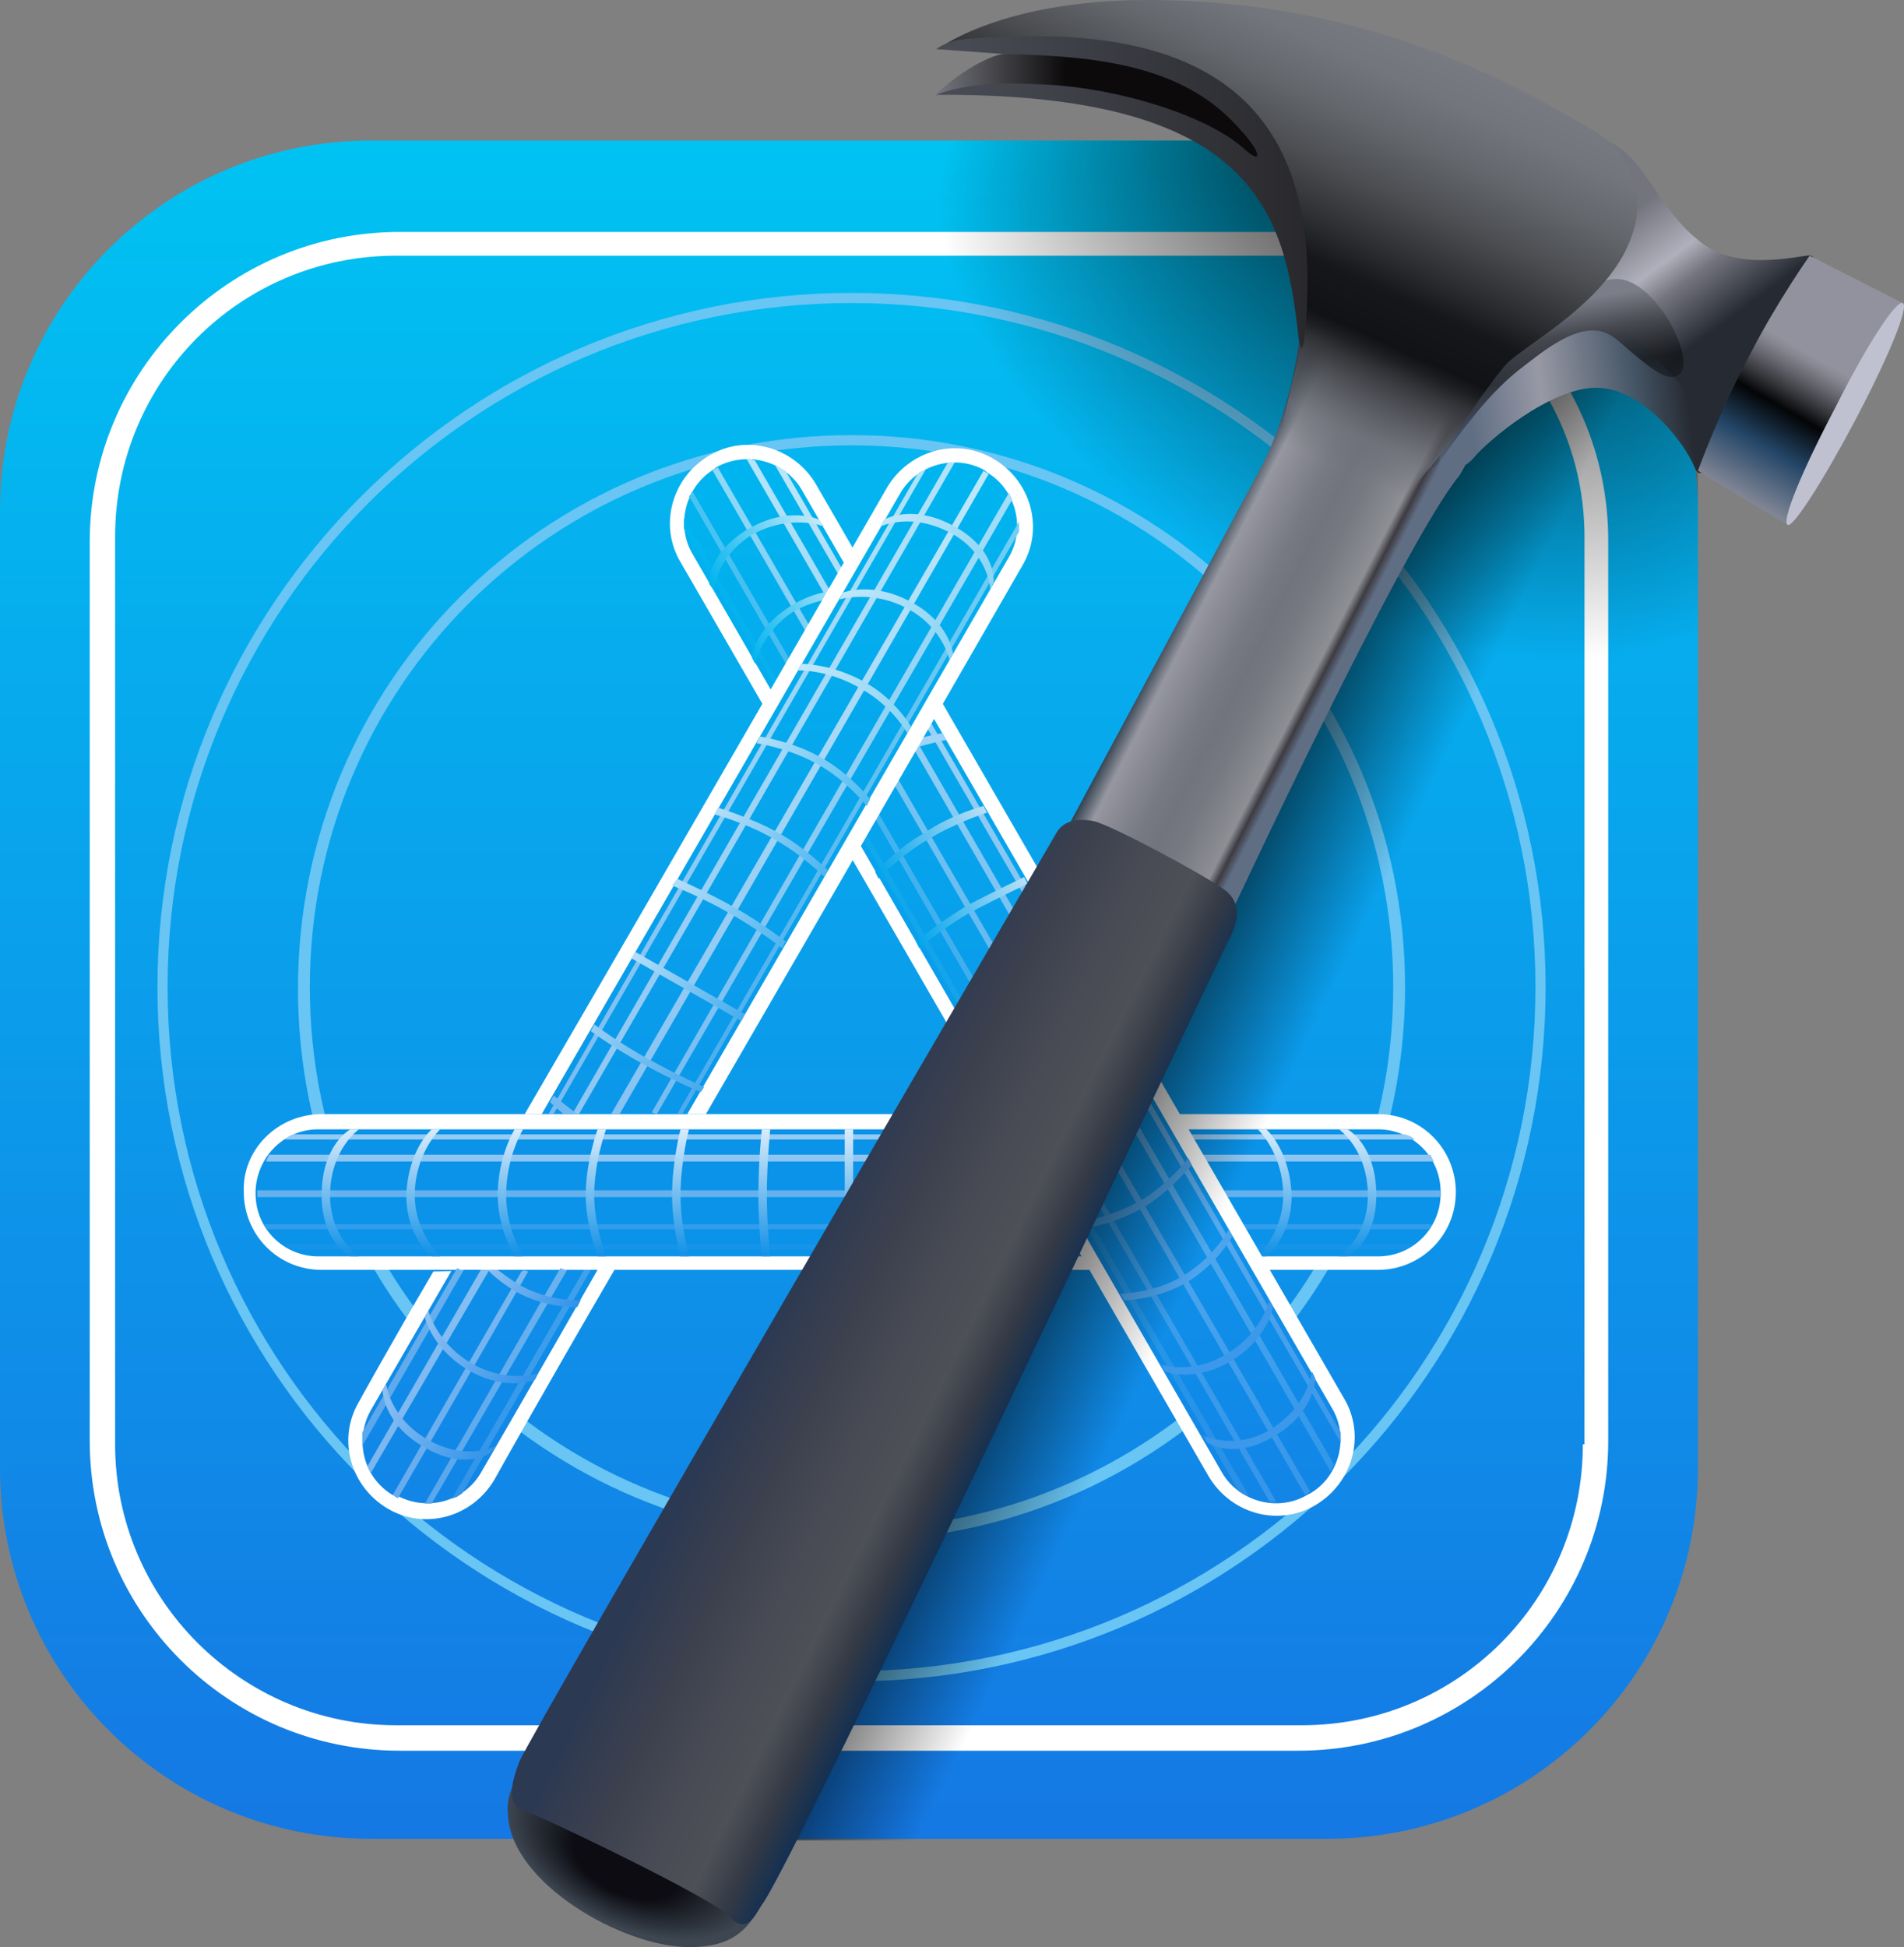<?xml version="1.0" encoding="UTF-8" standalone="no"?>
<svg
   viewBox="0 0 31.297 32"
   version="1.1"
   id="svg143"
   sodipodi:docname="xcode.svg"
   width="31.297"
   height="32"
   inkscape:version="1.4 (e7c3feb1, 2024-10-09)"
   xmlns:inkscape="http://www.inkscape.org/namespaces/inkscape"
   xmlns:sodipodi="http://sodipodi.sourceforge.net/DTD/sodipodi-0.dtd"
   xmlns="http://www.w3.org/2000/svg"
   xmlns:svg="http://www.w3.org/2000/svg">
  <rect x="0" y="0" width="31.297" height="32" fill="#808080" stroke="none"/>
  <defs
     id="defs143" />
  <sodipodi:namedview
     id="namedview143"
     pagecolor="#ffffff"
     bordercolor="#000000"
     borderopacity="0.25"
     inkscape:showpageshadow="2"
     inkscape:pageopacity="0.0"
     inkscape:pagecheckerboard="0"
     inkscape:deskcolor="#d1d1d1"
     showgrid="false"
     inkscape:zoom="0.203125"
     inkscape:cx="49.230769"
     inkscape:cy="59.076923"
     inkscape:window-width="1104"
     inkscape:window-height="245"
     inkscape:window-x="0"
     inkscape:window-y="44"
     inkscape:window-maximized="0"
     inkscape:current-layer="svg143" />
  <linearGradient
     id="xcode-original-a"
     gradientUnits="userSpaceOnUse"
     x1="63.947"
     y1="114.165"
     x2="63.947"
     y2="13.784"
     gradientTransform="matrix(0.278,0,0,0.278,-3.84,-1.53)">
    <stop
       offset="0"
       stop-color="#1578e4"
       id="stop1" />
    <stop
       offset="1"
       stop-color="#00c3f2"
       id="stop2" />
  </linearGradient>
  <path
     d="m 6.094,2.31 h 15.722 c 3.367,0 6.094,2.727 6.094,6.094 v 15.722 c 0,3.367 -2.727,6.094 -6.094,6.094 H 6.094 C 2.727,30.219 0,27.492 0,24.125 V 8.403 C 0,5.037 2.727,2.31 6.094,2.31 Z"
     fill="url(#xcode-original-a)"
     id="path2"
     style="fill:url(#xcode-original-a);stroke-width:0.278" />
  <path
     fill="#ffffff"
     d="M 21.343,3.812 H 6.567 c -2.81,0 -5.092,2.282 -5.092,5.092 V 23.68 c 0,2.81 2.282,5.092 5.092,5.092 h 14.776 c 2.81,0 5.092,-2.282 5.092,-5.092 V 8.877 c 0,-2.81 -2.282,-5.064 -5.092,-5.064 z m 4.675,19.923 c 0,2.56 -2.059,4.619 -4.619,4.619 H 6.511 c -2.532,0 -4.619,-2.059 -4.619,-4.619 V 8.821 c 0,-2.56 2.059,-4.619 4.619,-4.619 h 14.915 c 2.532,0 4.619,2.059 4.619,4.619 v 14.915 z"
     id="path3"
     style="stroke-width:0.278" />
  <path
     d="m 13.997,4.814 c -6.289,0 -11.409,5.12 -11.409,11.409 0,6.289 5.12,11.409 11.409,11.409 6.317,0 11.409,-5.12 11.409,-11.409 0,-6.289 -5.12,-11.409 -11.409,-11.409 z m 0,22.65 c -6.205,0 -11.242,-5.037 -11.242,-11.242 0,-6.205 5.037,-11.242 11.242,-11.242 6.205,0 11.242,5.037 11.242,11.242 0,6.205 -5.037,11.242 -11.242,11.242 z"
     fill="#69c5f3"
     id="path4"
     style="stroke-width:0.278" />
  <path
     d="m 13.997,7.151 c -5.037,0 -9.099,4.063 -9.099,9.099 0,5.037 4.063,9.071 9.099,9.071 5.037,0 9.099,-4.063 9.099,-9.099 0,-5.037 -4.09,-9.071 -9.099,-9.071 z m 0,17.976 c -4.925,0 -8.904,-3.979 -8.904,-8.904 0,-4.925 3.979,-8.904 8.904,-8.904 4.925,0 8.904,3.979 8.904,8.904 0,4.925 -4.007,8.904 -8.904,8.904 z"
     fill="#68c5f4"
     id="path5"
     style="stroke-width:0.278" />
  <path
     fill="#ffffff"
     d="m 5.287,18.31 h 17.363 c 0.723,0 1.28,0.584 1.28,1.28 0,0.723 -0.584,1.28 -1.28,1.28 H 5.287 c -0.723,0 -1.28,-0.584 -1.28,-1.28 -0.028,-0.696 0.557,-1.28 1.28,-1.28 z"
     id="path6"
     style="stroke-width:0.278" />
  <path
     d="m 5.231,18.56 h 17.419 c 0.557,0 1.03,0.445 1.03,1.03 v 0.028 c 0,0.557 -0.445,1.03 -1.03,1.03 H 5.231 c -0.557,0 -1.03,-0.445 -1.03,-1.03 v -0.056 c 0.028,-0.557 0.473,-1.002 1.03,-1.002 z"
     fill="#0a93e9"
     id="path7"
     style="stroke-width:0.278" />
  <path
     d="m 4.814,20.536 h 18.282 l 0.139,-0.083 h -18.56 z"
     fill="#1694ea"
     id="path8"
     style="stroke-width:0.278" />
  <path
     d="m 4.397,20.202 h 19.089 l 0.056,-0.083 H 4.341 Z"
     fill="#319dec"
     id="path9"
     style="stroke-width:0.278" />
  <path
     d="M 4.23,19.673 H 23.68 V 19.562 H 4.23 Z"
     fill="#65b1ee"
     id="path10"
     style="stroke-width:0.278" />
  <path
     d="m 4.424,18.977 h 19.089 l 0.028,0.056 0.028,0.056 H 4.369 l 0.028,-0.056 z"
     fill="#8ec6f3"
     id="path11"
     style="stroke-width:0.278" />
  <path
     d="m 4.842,18.643 h 18.254 l 0.083,0.028 0.083,0.056 H 4.675 l 0.083,-0.056 z"
     fill="#95caf3"
     id="path12"
     style="stroke-width:0.278" />
  <linearGradient
     id="xcode-original-b"
     gradientUnits="userSpaceOnUse"
     x1="94.037"
     y1="79.666"
     x2="94.037"
     y2="72.184"
     gradientTransform="matrix(0.278,0,0,0.278,-3.84,-1.53)">
    <stop
       offset="0"
       stop-color="#1492e7"
       id="stop12" />
    <stop
       offset="1"
       stop-color="#dbedfb"
       id="stop13" />
  </linearGradient>
  <path
     d="m 22.15,18.56 h -0.139 c 0,0 0.473,0.334 0.473,1.085 0,0.696 -0.473,1.002 -0.473,1.002 h 0.139 c 0,0 0.473,-0.223 0.473,-1.002 0,-0.835 -0.473,-1.085 -0.473,-1.085 z"
     fill="url(#xcode-original-b)"
     id="path13"
     style="fill:url(#xcode-original-b);stroke-width:0.278" />
  <linearGradient
     id="xcode-original-c"
     gradientUnits="userSpaceOnUse"
     x1="89.042"
     y1="79.666"
     x2="89.042"
     y2="72.184"
     gradientTransform="matrix(0.278,0,0,0.278,-3.84,-1.53)">
    <stop
       offset="0"
       stop-color="#1492e7"
       id="stop14" />
    <stop
       offset="1"
       stop-color="#dbedfb"
       id="stop15" />
  </linearGradient>
  <path
     d="m 20.814,18.56 h -0.139 c 0,0 0.417,0.39 0.417,1.085 0,0.612 -0.417,1.002 -0.417,1.002 h 0.139 c 0,0 0.417,-0.306 0.417,-1.002 C 21.203,18.894 20.814,18.56 20.814,18.56 Z"
     fill="url(#xcode-original-c)"
     id="path15"
     style="fill:url(#xcode-original-c);stroke-width:0.278" />
  <linearGradient
     id="xcode-original-d"
     gradientUnits="userSpaceOnUse"
     x1="63.947"
     y1="79.666"
     x2="63.947"
     y2="72.184"
     gradientTransform="matrix(0.278,0,0,0.278,-3.84,-1.53)">
    <stop
       offset="0"
       stop-color="#1492e7"
       id="stop16" />
    <stop
       offset="1"
       stop-color="#dbedfb"
       id="stop17" />
  </linearGradient>
  <path
     d="m 13.885,18.56 h 0.139 v 2.087 h -0.139 z"
     fill="url(#xcode-original-d)"
     id="path17"
     style="fill:url(#xcode-original-d);stroke-width:0.278" />
  <linearGradient
     id="xcode-original-e"
     gradientUnits="userSpaceOnUse"
     x1="58.952"
     y1="79.666"
     x2="58.952"
     y2="72.184"
     gradientTransform="matrix(0.278,0,0,0.278,-3.84,-1.53)">
    <stop
       offset="0"
       stop-color="#1492e7"
       id="stop18" />
    <stop
       offset="1"
       stop-color="#dbedfb"
       id="stop19" />
  </linearGradient>
  <path
     d="m 12.522,18.56 h 0.139 c 0,0 -0.056,0.529 -0.056,1.085 0,0.501 0.056,1.002 0.056,1.002 h -0.139 c 0,0 -0.056,-0.501 -0.056,-1.002 0,-0.557 0.056,-1.085 0.056,-1.085 z"
     fill="url(#xcode-original-e)"
     id="path19"
     style="fill:url(#xcode-original-e);stroke-width:0.278" />
  <linearGradient
     id="xcode-original-f"
     gradientUnits="userSpaceOnUse"
     x1="53.958"
     y1="79.666"
     x2="53.958"
     y2="72.184"
     gradientTransform="matrix(0.278,0,0,0.278,-3.84,-1.53)">
    <stop
       offset="0"
       stop-color="#1492e7"
       id="stop20" />
    <stop
       offset="1"
       stop-color="#dbedfb"
       id="stop21" />
  </linearGradient>
  <path
     d="m 11.186,18.56 h 0.139 c 0,0 -0.139,0.529 -0.139,1.085 0,0.501 0.139,1.002 0.139,1.002 h -0.139 c 0,0 -0.139,-0.501 -0.139,-1.002 0,-0.557 0.139,-1.085 0.139,-1.085 z"
     fill="url(#xcode-original-f)"
     id="path21"
     style="fill:url(#xcode-original-f);stroke-width:0.278" />
  <linearGradient
     id="xcode-original-g"
     gradientUnits="userSpaceOnUse"
     x1="48.963"
     y1="79.666"
     x2="48.963"
     y2="72.184"
     gradientTransform="matrix(0.278,0,0,0.278,-3.84,-1.53)">
    <stop
       offset="0"
       stop-color="#1492e7"
       id="stop22" />
    <stop
       offset="1"
       stop-color="#dbedfb"
       id="stop23" />
  </linearGradient>
  <path
     d="m 9.823,18.56 h 0.139 c 0,0 -0.195,0.529 -0.195,1.085 0,0.501 0.195,1.002 0.195,1.002 h -0.139 c 0,0 -0.195,-0.501 -0.195,-1.002 0,-0.557 0.195,-1.085 0.195,-1.085 z"
     fill="url(#xcode-original-g)"
     id="path23"
     style="fill:url(#xcode-original-g);stroke-width:0.278" />
  <linearGradient
     id="xcode-original-h"
     gradientUnits="userSpaceOnUse"
     x1="43.968"
     y1="79.666"
     x2="43.968"
     y2="72.184"
     gradientTransform="matrix(0.278,0,0,0.278,-3.84,-1.53)">
    <stop
       offset="0"
       stop-color="#1492e7"
       id="stop24" />
    <stop
       offset="1"
       stop-color="#dbedfb"
       id="stop25" />
  </linearGradient>
  <path
     d="m 8.459,18.56 h 0.139 c 0,0 -0.278,0.445 -0.278,1.085 0,0.557 0.278,1.002 0.278,1.002 H 8.459 c 0,0 -0.278,-0.445 -0.278,-1.002 C 8.181,19.005 8.459,18.56 8.459,18.56 Z"
     fill="url(#xcode-original-h)"
     id="path25"
     style="fill:url(#xcode-original-h);stroke-width:0.278" />
  <linearGradient
     id="xcode-original-i"
     gradientUnits="userSpaceOnUse"
     x1="38.852"
     y1="79.666"
     x2="38.852"
     y2="72.184"
     gradientTransform="matrix(0.278,0,0,0.278,-3.84,-1.53)">
    <stop
       offset="0"
       stop-color="#1492e7"
       id="stop26" />
    <stop
       offset="1"
       stop-color="#dbedfb"
       id="stop27" />
  </linearGradient>
  <path
     d="m 7.096,18.56 h 0.139 c 0,0 -0.417,0.39 -0.417,1.085 0,0.612 0.417,1.002 0.417,1.002 h -0.139 c 0,0 -0.417,-0.306 -0.417,-1.002 C 6.706,18.894 7.096,18.56 7.096,18.56 Z"
     fill="url(#xcode-original-i)"
     id="path27"
     style="fill:url(#xcode-original-i);stroke-width:0.278" />
  <linearGradient
     id="xcode-original-j"
     gradientUnits="userSpaceOnUse"
     x1="33.857"
     y1="79.666"
     x2="33.857"
     y2="72.184"
     gradientTransform="matrix(0.278,0,0,0.278,-3.84,-1.53)">
    <stop
       offset="0"
       stop-color="#1492e7"
       id="stop28" />
    <stop
       offset="1"
       stop-color="#dbedfb"
       id="stop29" />
  </linearGradient>
  <path
     d="m 5.76,18.56 h 0.139 c 0,0 -0.473,0.334 -0.473,1.085 0,0.696 0.473,1.002 0.473,1.002 H 5.76 c 0,0 -0.473,-0.223 -0.473,-1.002 C 5.287,18.81 5.76,18.56 5.76,18.56 Z"
     fill="url(#xcode-original-j)"
     id="path29"
     style="fill:url(#xcode-original-j);stroke-width:0.278" />
  <path
     fill="#ffffff"
     d="m 13.412,7.958 8.682,15.026 c 0.362,0.612 0.139,1.391 -0.473,1.753 -0.612,0.362 -1.391,0.139 -1.753,-0.473 L 11.186,9.238 c -0.362,-0.612 -0.139,-1.391 0.473,-1.753 0.612,-0.362 1.391,-0.139 1.753,0.473 z"
     id="path30"
     style="stroke-width:0.278" />
  <linearGradient
     id="xcode-original-k"
     gradientUnits="userSpaceOnUse"
     x1="73.58"
     y1="94.25"
     x2="73.58"
     y2="32.642"
     gradientTransform="matrix(0.278,0,0,0.278,-3.84,-1.53)">
    <stop
       offset="0"
       stop-color="#1285e7"
       id="stop30" />
    <stop
       offset="1"
       stop-color="#00b5ef"
       id="stop31" />
  </linearGradient>
  <path
     d="m 13.19,8.07 8.71,15.082 c 0.278,0.473 0.111,1.113 -0.362,1.391 l -0.056,0.028 c -0.473,0.278 -1.113,0.111 -1.391,-0.362 L 11.381,9.099 C 11.103,8.626 11.27,7.986 11.743,7.708 l 0.028,-0.028 c 0.501,-0.278 1.141,-0.111 1.419,0.39 z"
     fill="url(#xcode-original-k)"
     id="path31"
     style="fill:url(#xcode-original-k);stroke-width:0.278" />
  <linearGradient
     id="xcode-original-l"
     gradientUnits="userSpaceOnUse"
     x1="87.464"
     y1="93.978"
     x2="54.081"
     y2="36.156"
     gradientTransform="matrix(0.278,0,0,0.278,-3.84,-1.53)">
    <stop
       offset="0"
       stop-color="#2b90e7"
       id="stop32" />
    <stop
       offset="1"
       stop-color="#00b6ef"
       id="stop33" />
  </linearGradient>
  <path
     d="m 11.242,8.682 9.127,15.833 0.056,0.028 0.056,0.028 0.056,0.028 -9.294,-16.083 z"
     fill="url(#xcode-original-l)"
     id="path33"
     style="fill:url(#xcode-original-l);stroke-width:0.278" />
  <linearGradient
     id="xcode-original-m"
     gradientUnits="userSpaceOnUse"
     x1="89.073"
     y1="94.327"
     x2="54.583"
     y2="34.589"
     gradientTransform="matrix(0.278,0,0,0.278,-3.84,-1.53)">
    <stop
       offset="0"
       stop-color="#3795ea"
       id="stop34" />
    <stop
       offset="1"
       stop-color="#49c4f2"
       id="stop35" />
  </linearGradient>
  <path
     d="m 11.325,8.153 9.544,16.529 h 0.111 l -9.6,-16.612 -0.028,0.056 z"
     fill="url(#xcode-original-m)"
     id="path35"
     style="fill:url(#xcode-original-m);stroke-width:0.278" />
  <linearGradient
     id="xcode-original-n"
     gradientUnits="userSpaceOnUse"
     x1="91.026"
     y1="93.735"
     x2="56.072"
     y2="33.193"
     gradientTransform="matrix(0.278,0,0,0.278,-3.84,-1.53)">
    <stop
       offset="0"
       stop-color="#3696ea"
       id="stop36" />
    <stop
       offset="1"
       stop-color="#90d9f6"
       id="stop37" />
  </linearGradient>
  <path
     d="m 11.715,7.736 9.739,16.835 0.083,-0.056 -9.739,-16.835 z"
     fill="url(#xcode-original-n)"
     id="path37"
     style="fill:url(#xcode-original-n);stroke-width:0.278" />
  <linearGradient
     id="xcode-original-o"
     gradientUnits="userSpaceOnUse"
     x1="92.582"
     y1="92.332"
     x2="58.065"
     y2="32.547"
     gradientTransform="matrix(0.278,0,0,0.278,-3.84,-1.53)">
    <stop
       offset="0"
       stop-color="#3097ea"
       id="stop38" />
    <stop
       offset="1"
       stop-color="#b5e5f9"
       id="stop39" />
  </linearGradient>
  <path
     d="m 12.41,7.569 9.517,16.501 -0.028,0.056 -0.028,0.056 -9.6,-16.64 h 0.056 z"
     fill="url(#xcode-original-o)"
     id="path39"
     style="fill:url(#xcode-original-o);stroke-width:0.278" />
  <linearGradient
     id="xcode-original-p"
     gradientUnits="userSpaceOnUse"
     x1="93.083"
     y1="90.686"
     x2="59.741"
     y2="32.936"
     gradientTransform="matrix(0.278,0,0,0.278,-3.84,-1.53)">
    <stop
       offset="0"
       stop-color="#3a98ea"
       id="stop40" />
    <stop
       offset="1"
       stop-color="#bce7fa"
       id="stop41" />
  </linearGradient>
  <path
     d="m 12.911,7.736 9.127,15.805 v 0.167 l -9.294,-16.056 0.056,0.028 0.056,0.028 z"
     fill="url(#xcode-original-p)"
     id="path41"
     style="fill:url(#xcode-original-p);stroke-width:0.278" />
  <path
     fill="#3c98ea"
     d="M 21.621,22.65 21.565,22.539 c 0,0 -0.056,0.557 -0.668,0.946 -0.584,0.362 -1.113,0.111 -1.113,0.111 l 0.056,0.111 c 0,0 0.445,0.306 1.113,-0.111 0.668,-0.39 0.668,-0.946 0.668,-0.946 z m -0.696,-1.169 -0.056,-0.111 c 0,0 -0.139,0.557 -0.723,0.89 -0.529,0.334 -1.057,0.167 -1.057,0.167 l 0.056,0.111 c 0,0 0.473,0.195 1.085,-0.167 0.612,-0.362 0.696,-0.89 0.696,-0.89 z"
     id="path42"
     style="stroke-width:0.278" />
  <path
     d="m 20.257,20.313 -0.056,-0.111 c 0,0 -0.25,0.473 -0.779,0.779 -0.473,0.278 -1.002,0.278 -1.002,0.278 l 0.056,0.111 c 0,0 0.501,0 1.002,-0.278 0.529,-0.306 0.779,-0.779 0.779,-0.779 z"
     fill="#4ca4ed"
     id="path43"
     style="stroke-width:0.278" />
  <path
     d="m 19.59,19.144 -0.056,-0.111 c 0,0 -0.362,0.473 -0.835,0.723 -0.445,0.25 -0.974,0.334 -0.974,0.334 l 0.056,0.111 c 0,0 0.529,-0.083 0.974,-0.334 0.445,-0.25 0.835,-0.723 0.835,-0.723 z"
     fill="#4da7ee"
     id="path44"
     style="stroke-width:0.278" />
  <linearGradient
     id="xcode-original-q"
     gradientUnits="userSpaceOnUse"
     x1="67.981"
     y1="61.226"
     x2="74.457"
     y2="57.487"
     gradientTransform="matrix(0.278,0,0,0.278,-3.84,-1.53)">
    <stop
       offset="0"
       stop-color="#00a4ec"
       id="stop44" />
    <stop
       offset="1"
       stop-color="#b9dff6"
       id="stop45" />
  </linearGradient>
  <path
     d="m 16.835,14.414 0.056,0.111 c 0,0 -0.473,0.223 -0.946,0.473 -0.445,0.25 -0.835,0.584 -0.835,0.584 l -0.056,-0.111 c 0,0 0.417,-0.334 0.835,-0.584 0.473,-0.25 0.946,-0.473 0.946,-0.473 z"
     fill="url(#xcode-original-q)"
     id="path45"
     style="fill:url(#xcode-original-q);stroke-width:0.278" />
  <linearGradient
     id="xcode-original-r"
     gradientUnits="userSpaceOnUse"
     x1="65.487"
     y1="56.906"
     x2="71.962"
     y2="53.167"
     gradientTransform="matrix(0.278,0,0,0.278,-3.84,-1.53)">
    <stop
       offset="0"
       stop-color="#00a4ec"
       id="stop46" />
    <stop
       offset="1"
       stop-color="#b9dff6"
       id="stop47" />
  </linearGradient>
  <path
     d="m 16.167,13.245 0.056,0.111 c 0,0 -0.529,0.167 -0.974,0.445 -0.445,0.25 -0.807,0.64 -0.807,0.64 l -0.056,-0.111 c 0,0 0.362,-0.39 0.807,-0.64 0.445,-0.306 0.974,-0.445 0.974,-0.445 z"
     fill="url(#xcode-original-r)"
     id="path47"
     style="fill:url(#xcode-original-r);stroke-width:0.278" />
  <path
     d="M 14.915,12.327 C 15.277,12.216 15.555,12.16 15.555,12.16 l -0.056,-0.111 c 0,0 -0.25,0.028 -0.529,0.139 -0.167,0.056 -0.195,0.195 -0.056,0.139 z"
     fill="#9dd4f7"
     id="path48"
     style="stroke-width:0.278" />
  <linearGradient
     id="xcode-original-s"
     gradientUnits="userSpaceOnUse"
     x1="57.93"
     y1="43.819"
     x2="64.364"
     y2="40.105"
     gradientTransform="matrix(0.278,0,0,0.278,-3.84,-1.53)">
    <stop
       offset="0"
       stop-color="#00b4ef"
       id="stop48" />
    <stop
       offset="1"
       stop-color="#c3e9fa"
       id="stop49" />
  </linearGradient>
  <path
     d="m 14.136,9.739 0.056,0.111 c 0,0 -0.529,-0.139 -1.141,0.195 -0.529,0.334 -0.64,0.863 -0.64,0.863 l -0.056,-0.111 c 0,0 0.056,-0.473 0.64,-0.835 0.612,-0.39 1.141,-0.223 1.141,-0.223 z"
     fill="url(#xcode-original-s)"
     id="path49"
     style="fill:url(#xcode-original-s);stroke-width:0.278" />
  <linearGradient
     id="xcode-original-t"
     gradientUnits="userSpaceOnUse"
     x1="55.424"
     y1="39.477"
     x2="61.9"
     y2="35.738"
     gradientTransform="matrix(0.278,0,0,0.278,-3.84,-1.53)">
    <stop
       offset="0"
       stop-color="#00b4ef"
       id="stop50" />
    <stop
       offset="1"
       stop-color="#c3e9fa"
       id="stop51" />
  </linearGradient>
  <path
     d="m 13.468,8.543 0.083,0.111 c 0,0 -0.557,-0.223 -1.197,0.139 C 11.743,9.183 11.743,9.711 11.743,9.711 L 11.659,9.6 c 0,0 -0.056,-0.473 0.612,-0.89 0.696,-0.417 1.197,-0.167 1.197,-0.167 z"
     fill="url(#xcode-original-t)"
     id="path51"
     style="fill:url(#xcode-original-t);stroke-width:0.278" />
  <path
     fill="#ffffff"
     d="m 11.603,18.31 c 2.421,-4.174 5.203,-9.016 5.203,-9.016 0.362,-0.612 0.139,-1.391 -0.473,-1.753 -0.612,-0.362 -1.391,-0.139 -1.753,0.473 0,0 -3.395,5.899 -5.955,10.296 z m -1.503,2.56 C 8.932,22.873 8.125,24.32 8.125,24.32 7.763,24.932 6.984,25.155 6.372,24.793 5.76,24.431 5.537,23.652 5.899,23.04 c 0,0 0.473,-0.863 1.224,-2.143 0.946,-0.028 2.671,-0.028 2.977,-0.028 z"
     id="path52"
     style="stroke-width:0.278" />
  <linearGradient
     id="xcode-original-u"
     gradientUnits="userSpaceOnUse"
     x1="54.566"
     y1="94.401"
     x2="54.566"
     y2="32.794"
     gradientTransform="matrix(0.278,0,0,0.278,-3.84,-1.53)">
    <stop
       offset="0"
       stop-color="#1285e7"
       id="stop52" />
    <stop
       offset="1"
       stop-color="#00b5ef"
       id="stop53" />
  </linearGradient>
  <path
     d="M 11.297,18.31 C 13.746,14.08 16.584,9.155 16.584,9.155 16.863,8.682 16.696,8.042 16.223,7.763 l -0.028,-0.028 c -0.473,-0.278 -1.113,-0.111 -1.391,0.362 0,0 -3.339,5.788 -5.899,10.212 z m -1.475,2.56 c -1.113,1.948 -1.92,3.339 -1.92,3.339 -0.278,0.473 -0.89,0.64 -1.391,0.362 H 6.456 C 5.983,24.292 5.816,23.68 6.094,23.179 c 0,0 0.529,-0.918 1.336,-2.31 z"
     fill="url(#xcode-original-u)"
     id="path53"
     style="fill:url(#xcode-original-u);stroke-width:0.278" />
  <linearGradient
     id="xcode-original-v"
     gradientUnits="userSpaceOnUse"
     x1="40.681"
     y1="94.131"
     x2="74.064"
     y2="36.311"
     gradientTransform="matrix(0.278,0,0,0.278,-3.84,-1.53)">
    <stop
       offset="0"
       stop-color="#3194e9"
       id="stop54" />
    <stop
       offset="1"
       stop-color="#71cff4"
       id="stop55" />
  </linearGradient>
  <path
     d="M 11.214,18.31 16.751,8.737 V 8.57 c 0,0 -3.061,5.315 -5.621,9.739 z m -1.503,2.56 -2.115,3.673 -0.083,0.056 -0.083,0.028 c 0,0 0.946,-1.642 2.17,-3.757 z"
     fill="url(#xcode-original-v)"
     id="path55"
     style="fill:url(#xcode-original-v);stroke-width:0.278" />
  <linearGradient
     id="xcode-original-w"
     gradientUnits="userSpaceOnUse"
     x1="39.063"
     y1="94.482"
     x2="73.557"
     y2="34.736"
     gradientTransform="matrix(0.278,0,0,0.278,-3.84,-1.53)">
    <stop
       offset="0"
       stop-color="#5aa6ec"
       id="stop56" />
    <stop
       offset="1"
       stop-color="#a2def8"
       id="stop57" />
  </linearGradient>
  <path
     d="M 10.797,18.31 16.64,8.209 16.612,8.153 16.584,8.097 c 0,0 -3.2,5.537 -5.871,10.184 z m -1.475,2.56 -2.226,3.84 H 6.984 c 0,0 0.946,-1.642 2.226,-3.868 0.056,0.028 0.111,0.028 0.111,0.028 z"
     fill="url(#xcode-original-w)"
     id="path57"
     style="fill:url(#xcode-original-w);stroke-width:0.278" />
  <linearGradient
     id="xcode-original-x"
     gradientUnits="userSpaceOnUse"
     x1="37.118"
     y1="93.885"
     x2="72.072"
     y2="33.343"
     gradientTransform="matrix(0.278,0,0,0.278,-3.84,-1.53)">
    <stop
       offset="0"
       stop-color="#66abee"
       id="stop58" />
    <stop
       offset="1"
       stop-color="#bee8fa"
       id="stop59" />
  </linearGradient>
  <path
     d="m 10.184,18.31 c 2.755,-4.758 6.066,-10.518 6.066,-10.518 l -0.083,-0.056 -6.122,10.574 z M 8.682,20.897 C 7.457,23.04 6.539,24.626 6.539,24.626 l -0.083,-0.056 c 0,0 0.89,-1.558 2.115,-3.673 0.056,-0.028 0.028,-0.028 0.111,0 z"
     fill="url(#xcode-original-x)"
     id="path59"
     style="fill:url(#xcode-original-x);stroke-width:0.278" />
  <linearGradient
     id="xcode-original-y"
     gradientUnits="userSpaceOnUse"
     x1="35.568"
     y1="92.482"
     x2="70.085"
     y2="32.697"
     gradientTransform="matrix(0.278,0,0,0.278,-3.84,-1.53)">
    <stop
       offset="0"
       stop-color="#7bb6f0"
       id="stop60" />
    <stop
       offset="1"
       stop-color="#b1e3f9"
       id="stop61" />
  </linearGradient>
  <path
     d="m 9.517,18.31 c 2.755,-4.758 6.177,-10.713 6.177,-10.713 h -0.111 c 0,0 -3.423,5.927 -6.177,10.713 z m -1.614,2.56 c -1.113,1.92 -1.864,3.228 -1.864,3.228 l 0.028,0.056 0.028,0.056 c 0,0 0.807,-1.391 1.948,-3.339 z"
     fill="url(#xcode-original-y)"
     id="path61"
     style="fill:url(#xcode-original-y);stroke-width:0.278" />
  <linearGradient
     id="xcode-original-z"
     gradientUnits="userSpaceOnUse"
     x1="35.056"
     y1="90.872"
     x2="68.415"
     y2="33.092"
     gradientTransform="matrix(0.278,0,0,0.278,-3.84,-1.53)">
    <stop
       offset="0"
       stop-color="#5aa6ec"
       id="stop62" />
    <stop
       offset="1"
       stop-color="#afe3f9"
       id="stop63" />
  </linearGradient>
  <path
     d="m 9.099,18.31 6.122,-10.602 -0.056,0.028 -0.056,0.028 -0.028,0.028 c 0,0 -3.395,5.871 -6.066,10.518 z m -1.475,2.56 C 6.65,22.567 5.955,23.763 5.955,23.763 V 23.541 c 0,0 0.612,-1.057 1.558,-2.699 0.056,0.028 0.056,0.028 0.111,0.028 z"
     fill="url(#xcode-original-z)"
     id="path63"
     style="fill:url(#xcode-original-z);stroke-width:0.278" />
  <linearGradient
     id="xcode-original-A"
     gradientUnits="userSpaceOnUse"
     x1="66.362"
     y1="35.689"
     x2="72.838"
     y2="39.428"
     gradientTransform="matrix(0.278,0,0,0.278,-3.84,-1.53)">
    <stop
       offset="0"
       stop-color="#c1e7fa"
       id="stop64" />
    <stop
       offset="1"
       stop-color="#89d4f5"
       id="stop65" />
  </linearGradient>
  <path
     d="m 14.525,8.543 -0.056,0.111 c 0,0 0.501,-0.25 1.169,0.111 0.612,0.334 0.64,0.918 0.64,0.918 l 0.056,-0.111 c 0,0 0.056,-0.529 -0.64,-0.918 C 14.998,8.264 14.525,8.543 14.525,8.543 Z"
     fill="url(#xcode-original-A)"
     id="path65"
     style="fill:url(#xcode-original-A);stroke-width:0.278" />
  <linearGradient
     id="xcode-original-B"
     gradientUnits="userSpaceOnUse"
     x1="63.856"
     y1="40.03"
     x2="70.332"
     y2="43.768"
     gradientTransform="matrix(0.278,0,0,0.278,-3.84,-1.53)">
    <stop
       offset="0"
       stop-color="#c1e7fa"
       id="stop66" />
    <stop
       offset="1"
       stop-color="#89d4f5"
       id="stop67" />
  </linearGradient>
  <path
     d="m 13.857,9.739 -0.056,0.111 c 0,0 0.557,-0.167 1.141,0.167 0.557,0.306 0.668,0.835 0.668,0.835 l 0.056,-0.111 c 0,0 -0.056,-0.501 -0.668,-0.835 -0.64,-0.362 -1.141,-0.167 -1.141,-0.167 z"
     fill="url(#xcode-original-B)"
     id="path67"
     style="fill:url(#xcode-original-B);stroke-width:0.278" />
  <linearGradient
     id="xcode-original-C"
     gradientUnits="userSpaceOnUse"
     x1="61.273"
     y1="44.505"
     x2="67.748"
     y2="48.243"
     gradientTransform="matrix(0.278,0,0,0.278,-3.84,-1.53)">
    <stop
       offset="0"
       stop-color="#c1e7fa"
       id="stop68" />
    <stop
       offset="1"
       stop-color="#89d4f5"
       id="stop69" />
  </linearGradient>
  <path
     d="m 13.162,10.908 -0.056,0.111 c 0,0 0.501,-0.028 1.057,0.306 0.501,0.278 0.751,0.723 0.751,0.723 l 0.056,-0.111 c 0,0 -0.25,-0.445 -0.751,-0.723 -0.529,-0.306 -1.057,-0.306 -1.057,-0.306 z"
     fill="url(#xcode-original-C)"
     id="path69"
     style="fill:url(#xcode-original-C);stroke-width:0.278" />
  <linearGradient
     id="xcode-original-D"
     gradientUnits="userSpaceOnUse"
     x1="58.761"
     y1="48.855"
     x2="65.236"
     y2="52.594"
     gradientTransform="matrix(0.278,0,0,0.278,-3.84,-1.53)">
    <stop
       offset="0"
       stop-color="#b0dff8"
       id="stop70" />
    <stop
       offset="1"
       stop-color="#52bdf2"
       id="stop71" />
  </linearGradient>
  <path
     d="m 12.494,12.104 -0.056,0.111 c 0,0 0.557,0.083 1.03,0.362 0.445,0.25 0.779,0.668 0.779,0.668 l 0.056,-0.111 c 0,0 -0.334,-0.417 -0.779,-0.668 -0.473,-0.278 -1.03,-0.362 -1.03,-0.362 z"
     fill="url(#xcode-original-D)"
     id="path71"
     style="fill:url(#xcode-original-D);stroke-width:0.278" />
  <linearGradient
     id="xcode-original-E"
     gradientUnits="userSpaceOnUse"
     x1="56.25"
     y1="53.204"
     x2="62.727"
     y2="56.943"
     gradientTransform="matrix(0.278,0,0,0.278,-3.84,-1.53)">
    <stop
       offset="0"
       stop-color="#b4def8"
       id="stop72" />
    <stop
       offset="1"
       stop-color="#4eb5f0"
       id="stop73" />
  </linearGradient>
  <path
     d="m 11.798,13.273 -0.056,0.111 c 0,0 0.529,0.139 1.002,0.417 0.445,0.25 0.807,0.612 0.807,0.612 l 0.056,-0.111 c 0,0 -0.362,-0.362 -0.807,-0.612 -0.445,-0.25 -1.002,-0.417 -1.002,-0.417 z"
     fill="url(#xcode-original-E)"
     id="path73"
     style="fill:url(#xcode-original-E);stroke-width:0.278" />
  <linearGradient
     id="xcode-original-F"
     gradientUnits="userSpaceOnUse"
     x1="53.74"
     y1="57.553"
     x2="60.215"
     y2="61.291"
     gradientTransform="matrix(0.278,0,0,0.278,-3.84,-1.53)">
    <stop
       offset="0"
       stop-color="#b4def8"
       id="stop74" />
    <stop
       offset="1"
       stop-color="#4eb5f0"
       id="stop75" />
  </linearGradient>
  <path
     d="m 11.13,14.442 -0.083,0.111 c 0,0 0.501,0.195 0.974,0.473 0.445,0.25 0.835,0.557 0.835,0.557 l 0.056,-0.111 c 0,0 -0.39,-0.306 -0.835,-0.557 -0.445,-0.25 -0.946,-0.473 -0.946,-0.473 z"
     fill="url(#xcode-original-F)"
     id="path75"
     style="fill:url(#xcode-original-F);stroke-width:0.278" />
  <linearGradient
     id="xcode-original-G"
     gradientUnits="userSpaceOnUse"
     x1="51.239"
     y1="61.886"
     x2="57.713"
     y2="65.624"
     gradientTransform="matrix(0.278,0,0,0.278,-3.84,-1.53)">
    <stop
       offset="0"
       stop-color="#b5ddf8"
       id="stop76" />
    <stop
       offset="1"
       stop-color="#46aeee"
       id="stop77" />
  </linearGradient>
  <path
     d="m 10.379,15.75 0.056,-0.111 1.809,1.03 -0.056,0.111 z"
     fill="url(#xcode-original-G)"
     id="path77"
     style="fill:url(#xcode-original-G);stroke-width:0.278" />
  <linearGradient
     id="xcode-original-H"
     gradientUnits="userSpaceOnUse"
     x1="48.735"
     y1="66.22"
     x2="55.211"
     y2="69.959"
     gradientTransform="matrix(0.278,0,0,0.278,-3.84,-1.53)">
    <stop
       offset="0"
       stop-color="#96cef4"
       id="stop78" />
    <stop
       offset="1"
       stop-color="#46aaee"
       id="stop79" />
  </linearGradient>
  <path
     d="m 9.711,16.946 0.056,-0.111 c 0,0 0.445,0.334 0.918,0.584 0.445,0.25 0.89,0.445 0.89,0.445 L 11.52,17.948 c 0,0 -0.473,-0.195 -0.918,-0.445 C 10.129,17.252 9.711,16.946 9.711,16.946 Z"
     fill="url(#xcode-original-H)"
     id="path79"
     style="fill:url(#xcode-original-H);stroke-width:0.278" />
  <path
     d="M 9.266,18.31 C 9.127,18.198 9.043,18.115 9.043,18.115 l 0.056,-0.111 c 0,0 0.167,0.139 0.39,0.306 z"
     fill="#73b9f1"
     id="path80"
     style="stroke-width:0.278" />
  <linearGradient
     id="xcode-original-I"
     gradientUnits="userSpaceOnUse"
     x1="42.719"
     y1="80.135"
     x2="47.681"
     y2="83"
     gradientTransform="matrix(0.278,0,0,0.278,-3.84,-1.53)">
    <stop
       offset="0"
       stop-color="#8fc1f2"
       id="stop80" />
    <stop
       offset="1"
       stop-color="#3193ea"
       id="stop81" />
  </linearGradient>
  <path
     d="m 8.181,20.87 c 0.111,0.083 0.223,0.167 0.362,0.25 0.501,0.278 1.002,0.25 1.002,0.25 l -0.056,0.111 c 0,0 -0.501,0.028 -1.002,-0.25 C 8.292,21.12 8.125,20.981 8.014,20.87 Z"
     fill="url(#xcode-original-I)"
     id="path81"
     style="fill:url(#xcode-original-I);stroke-width:0.278" />
  <linearGradient
     id="xcode-original-J"
     gradientUnits="userSpaceOnUse"
     x1="38.634"
     y1="83.717"
     x2="45.11"
     y2="87.456"
     gradientTransform="matrix(0.278,0,0,0.278,-3.84,-1.53)">
    <stop
       offset="0"
       stop-color="#8fc1f2"
       id="stop82" />
    <stop
       offset="1"
       stop-color="#3193ea"
       id="stop83" />
  </linearGradient>
  <path
     d="m 6.984,21.649 0.056,-0.111 c 0,0 0.139,0.557 0.751,0.89 0.557,0.306 1.057,0.139 1.057,0.139 l -0.056,0.111 c 0,0 -0.445,0.195 -1.057,-0.139 -0.64,-0.362 -0.751,-0.89 -0.751,-0.89 z"
     fill="url(#xcode-original-J)"
     id="path83"
     style="fill:url(#xcode-original-J);stroke-width:0.278" />
  <linearGradient
     id="xcode-original-K"
     gradientUnits="userSpaceOnUse"
     x1="36.124"
     y1="88.063"
     x2="42.599"
     y2="91.802"
     gradientTransform="matrix(0.278,0,0,0.278,-3.84,-1.53)">
    <stop
       offset="0"
       stop-color="#8fc1f2"
       id="stop84" />
    <stop
       offset="1"
       stop-color="#3193ea"
       id="stop85" />
  </linearGradient>
  <path
     d="m 6.289,22.845 0.056,-0.111 c 0,0 0.056,0.584 0.723,0.946 0.612,0.334 1.085,0.083 1.085,0.083 l -0.083,0.111 c 0,0 -0.417,0.306 -1.085,-0.083 C 6.289,23.402 6.289,22.845 6.289,22.845 Z"
     fill="url(#xcode-original-K)"
     id="path85"
     style="fill:url(#xcode-original-K);stroke-width:0.278" />
  <linearGradient
     id="xcode-original-L"
     gradientUnits="userSpaceOnUse"
     x1="76.722"
     y1="64.933"
     x2="89.179"
     y2="71.008"
     gradientTransform="matrix(0.278,0,0,0.278,-3.84,-1.53)">
    <stop
       offset=".001"
       id="stop86" />
    <stop
       offset="1"
       stop-opacity="0"
       id="stop87" />
  </linearGradient>
  <path
     d="M 15.304,30.247 27.214,5.231 24.209,3.812 11.798,29.83 c 0,0 0.39,0.195 0.89,0.417 z"
     fill="url(#xcode-original-L)"
     id="path87"
     style="fill:url(#xcode-original-L);stroke-width:0.278" />
  <radialGradient
     id="xcode-original-M"
     cx="95.237"
     cy="25.132"
     r="16.181"
     fx="79.585"
     fy="25.974"
     gradientTransform="matrix(-0.125,0.249,-0.43,-0.216,45.38,-12.772)"
     gradientUnits="userSpaceOnUse">
    <stop
       offset="0"
       id="stop88" />
    <stop
       offset="1"
       stop-opacity="0"
       id="stop89" />
  </radialGradient>
  <path
     d="m 22.344,2.31 5.565,2.643 v 7.986 C 25.99,12.021 13.134,5.899 13.134,5.899 c 0,0 0.89,-1.864 1.725,-3.59 z"
     fill="url(#xcode-original-M)"
     id="path89"
     style="fill:url(#xcode-original-M);stroke-width:0.278" />
  <radialGradient
     id="xcode-original-N"
     cx="51.211"
     cy="114.953"
     r="7.901"
     fx="51.196"
     fy="117.292"
     gradientTransform="matrix(0.25,0.122,-0.07,0.142,5.63,7.836)"
     gradientUnits="userSpaceOnUse">
    <stop
       offset=".417"
       stop-color="#0c0c12"
       id="stop90" />
    <stop
       offset="1"
       stop-color="#3d4651"
       id="stop91" />
  </radialGradient>
  <path
     d="M 8.543,29.134 C 8.459,29.301 8.32,29.496 8.348,29.802 8.376,30.943 10.24,32 11.325,32 c 0.751,0 1.002,-0.306 1.28,-0.863 0.278,-0.557 -3.757,-2.671 -4.063,-2.003 z"
     fill="url(#xcode-original-N)"
     id="path91"
     style="fill:url(#xcode-original-N);stroke-width:0.278" />
  <linearGradient
     id="xcode-original-O"
     gradientUnits="userSpaceOnUse"
     x1="84.758"
     y1="39.174"
     x2="94.522"
     y2="44.149"
     gradientTransform="matrix(0.278,0,0,0.278,-3.84,-1.53)">
    <stop
       offset="0"
       stop-color="#344351"
       id="stop92" />
    <stop
       offset=".1"
       stop-color="#9697a0"
       id="stop93" />
    <stop
       offset=".181"
       stop-color="#8b8c95"
       id="stop94" />
    <stop
       offset=".351"
       stop-color="#787a83"
       id="stop95" />
    <stop
       offset=".47"
       stop-color="#71747d"
       id="stop96" />
    <stop
       offset=".591"
       stop-color="#777982"
       id="stop97" />
    <stop
       offset=".749"
       stop-color="#87898f"
       id="stop98" />
    <stop
       offset=".8"
       stop-color="#8e8f94"
       id="stop99" />
    <stop
       offset=".849"
       stop-color="#3d3b42"
       id="stop100" />
    <stop
       offset=".9"
       stop-color="#606e84"
       id="stop101" />
  </linearGradient>
  <path
     d="m 21.37,5.454 c 0,0 2.866,0.696 3.089,0.89 0.223,0.195 -0.362,1.308 -0.473,1.475 -0.918,1.113 -3.784,7.263 -3.784,7.263 L 17.558,13.579 c 0,0 2.365,-4.397 3.2,-5.955 0.529,-1.057 0.612,-2.17 0.612,-2.17 z"
     fill="url(#xcode-original-O)"
     id="path101"
     style="fill:url(#xcode-original-O);stroke-width:0.278" />
  <linearGradient
     id="xcode-original-P"
     gradientUnits="userSpaceOnUse"
     x1="117.884"
     y1="29.257"
     x2="106.863"
     y2="14.364"
     gradientTransform="matrix(0.278,0,0,0.278,-3.84,-1.53)">
    <stop
       offset=".27"
       stop-color="#262b33"
       id="stop102" />
    <stop
       offset=".45"
       stop-color="#74747e"
       id="stop103" />
    <stop
       offset=".54"
       stop-color="#b0b0bc"
       id="stop104" />
    <stop
       offset=".73"
       stop-color="#74747e"
       id="stop105" />
  </linearGradient>
  <path
     d="m 27.993,4.007 c 0.501,0.362 1.169,0.278 1.697,0.195 C 30.052,4.146 29.496,4.675 28.883,5.899 28.271,7.123 28.299,7.207 28.216,7.123 28.132,7.04 25.377,5.482 25.461,5.343 25.572,5.203 26.017,2.17 26.24,2.254 c 0.807,0.195 0.946,1.169 1.753,1.753 z"
     fill="url(#xcode-original-P)"
     id="path105"
     style="fill:url(#xcode-original-P);stroke-width:0.278" />
  <linearGradient
     id="xcode-original-Q"
     gradientUnits="userSpaceOnUse"
     x1="98.542"
     y1="30.424"
     x2="114.815"
     y2="28.322"
     gradientTransform="matrix(0.278,0,0,0.278,-3.84,-1.53)">
    <stop
       offset=".14"
       stop-color="#606e84"
       id="stop106" />
    <stop
       offset=".4"
       stop-color="#9899a5"
       id="stop107" />
    <stop
       offset=".73"
       stop-color="#475768"
       id="stop108" />
    <stop
       offset=".92"
       stop-color="#262b33"
       id="stop109" />
  </linearGradient>
  <path
     d="m 23.708,7.43 c 0.195,-0.306 1.085,-2.198 2.504,-2.198 0.64,0 1.864,1.614 1.976,1.837 C 28.271,7.263 27.993,8.042 27.854,7.68 27.687,7.263 26.991,6.372 26.24,6.372 c -0.751,0 -1.781,0.863 -2.031,1.169 -0.25,0.278 -0.696,0.195 -0.501,-0.111 z"
     fill="url(#xcode-original-Q)"
     id="path109"
     style="fill:url(#xcode-original-Q);stroke-width:0.278" />
  <linearGradient
     id="xcode-original-R"
     gradientUnits="userSpaceOnUse"
     x1="106.128"
     y1="31.808"
     x2="104.549"
     y2="22.854"
     gradientTransform="matrix(0.278,0,0,0.278,-3.84,-1.53)">
    <stop
       offset="0"
       stop-color="#101215"
       stop-opacity=".1"
       id="stop110" />
    <stop
       offset=".46"
       stop-color="#101215"
       stop-opacity=".7"
       id="stop111" />
    <stop
       offset=".7"
       stop-color="#474951"
       id="stop112" />
    <stop
       offset=".91"
       stop-color="#7b7d88"
       id="stop113" />
  </linearGradient>
  <path
     d="m 23.652,7.318 c 0.139,-0.223 0.779,-1.197 1.085,-1.503 0.306,-0.306 1.085,-1.113 1.753,-1.224 0.668,-0.111 1.363,1.252 1.141,1.53 C 27.464,6.317 27.186,6.094 26.852,5.816 26.518,5.565 26.296,5.064 25.238,5.871 24.877,6.15 24.515,6.372 23.68,7.569 23.457,7.875 23.513,7.541 23.652,7.318 Z"
     fill="url(#xcode-original-R)"
     id="path113"
     style="fill:url(#xcode-original-R);stroke-width:0.278" />
  <linearGradient
     id="xcode-original-S"
     gradientUnits="userSpaceOnUse"
     x1="58.131"
     y1="81.721"
     x2="73.237"
     y2="89.154"
     gradientTransform="matrix(0.278,0,0,0.278,-3.84,-1.53)">
    <stop
       offset=".115"
       stop-color="#2c3952"
       id="stop114" />
    <stop
       offset=".374"
       stop-color="#3d414e"
       id="stop115" />
    <stop
       offset=".55"
       stop-color="#474a54"
       id="stop116" />
    <stop
       offset=".754"
       stop-color="#4e5057"
       id="stop117" />
    <stop
       offset=".892"
       stop-color="#323945"
       id="stop118" />
    <stop
       offset="1"
       stop-color="#143052"
       id="stop119" />
  </linearGradient>
  <path
     d="m 20.202,15.443 c 0.111,-0.223 0.25,-0.557 -0.056,-0.807 -0.334,-0.25 -1.892,-1.085 -2.17,-1.141 -0.278,-0.056 -0.501,0 -0.612,0.195 -0.111,0.195 -8.654,14.831 -8.821,15.249 -0.167,0.417 -0.195,0.723 0.056,0.807 0.25,0.083 3.117,1.447 3.395,1.753 0.278,0.306 0.417,-0.028 0.529,-0.195 0.529,-0.668 7.541,-15.638 7.68,-15.861 z"
     fill="url(#xcode-original-S)"
     id="path119"
     style="fill:url(#xcode-original-S);stroke-width:0.278" />
  <linearGradient
     id="xcode-original-T"
     gradientUnits="userSpaceOnUse"
     x1="81.508"
     y1="31.679"
     x2="93.19"
     y2="6.047"
     gradientTransform="matrix(0.278,0,0,0.278,-3.84,-1.53)">
    <stop
       offset=".118"
       stop-color="#6d7078"
       stop-opacity="0"
       id="stop120" />
    <stop
       offset=".2"
       stop-color="#6d7078"
       stop-opacity=".7"
       id="stop121" />
    <stop
       offset=".34"
       stop-color="#35363a"
       id="stop122" />
    <stop
       offset=".374"
       stop-color="#1d1f22"
       id="stop123" />
    <stop
       offset=".4"
       stop-color="#101215"
       id="stop124" />
    <stop
       offset=".5"
       stop-color="#16171a"
       id="stop125" />
    <stop
       offset=".56"
       stop-color="#292a2e"
       id="stop126" />
    <stop
       offset=".688"
       stop-color="#4b4d51"
       id="stop127" />
    <stop
       offset=".807"
       stop-color="#63666b"
       id="stop128" />
    <stop
       offset=".915"
       stop-color="#72757b"
       id="stop129" />
    <stop
       offset="1"
       stop-color="#777a80"
       id="stop130" />
  </linearGradient>
  <path
     d="M 23.847,7.263 C 23.986,7.068 24.32,6.511 24.737,6.01 25.016,5.677 26.518,4.953 26.852,3.784 27.047,3.144 26.741,2.504 26.323,2.226 24.904,1.363 22.456,0 18.866,0 16.445,0 15.416,0.807 15.416,0.807 H 16.64 l 4.257,1.67 0.529,2.226 c 0,0 0.056,0.751 -0.195,1.614 -0.167,0.696 -0.223,1.113 -0.473,1.809 0.195,0.083 0.64,-0.223 1.141,-0.083 0.445,0.111 0.723,0.723 1.03,0.362 0.529,-0.696 0.696,-0.835 0.918,-1.141 z"
     fill="url(#xcode-original-T)"
     id="path130"
     style="fill:url(#xcode-original-T);stroke-width:0.278" />
  <linearGradient
     id="xcode-original-U"
     gradientUnits="userSpaceOnUse"
     x1="69.064"
     y1="16.837"
     x2="91.026"
     y2="16.837"
     gradientTransform="matrix(0.278,0,0,0.278,-3.84,-1.53)">
    <stop
       offset="0"
       stop-color="#4a4d56"
       id="stop131" />
    <stop
       offset="1"
       stop-color="#29292d"
       id="stop132" />
  </linearGradient>
  <path
     d="M 21.343,5.537 C 21.12,3.478 20.619,1.53 15.388,1.558 c 0.334,-0.334 1.141,-0.668 1.141,-0.668 l -1.141,-0.083 c 0,0 0.167,-0.139 0.501,-0.167 3.061,-0.25 5.788,0.39 5.593,4.369 -0.028,0.64 -0.083,0.918 -0.139,0.529 z"
     fill="url(#xcode-original-U)"
     id="path132"
     style="fill:url(#xcode-original-U);stroke-width:0.278" />
  <linearGradient
     id="xcode-original-V"
     gradientUnits="userSpaceOnUse"
     x1="69.064"
     y1="11.697"
     x2="88.054"
     y2="11.697"
     gradientTransform="matrix(0.278,0,0,0.278,-3.84,-1.53)">
    <stop
       offset="0"
       stop-color="#767880"
       id="stop133" />
    <stop
       offset=".41"
       stop-color="#0c0a0b"
       id="stop134" />
  </linearGradient>
  <path
     d="m 15.388,1.558 c 0.362,-0.139 0.863,-0.223 1.809,-0.167 1.169,0.056 2.643,0.501 3.256,1.057 0.306,0.278 0.278,0.056 -0.056,-0.306 -0.863,-1.002 -2.17,-1.224 -3.868,-1.252 -0.195,-0.028 -0.835,0.334 -1.141,0.668 z"
     fill="url(#xcode-original-V)"
     id="path134"
     style="fill:url(#xcode-original-V);stroke-width:0.278" />
  <linearGradient
     id="xcode-original-W"
     gradientUnits="userSpaceOnUse"
     x1="116.332"
     y1="34.756"
     x2="123.707"
     y2="21.982"
     gradientTransform="matrix(0.278,0,0,0.278,-3.84,-1.53)">
    <stop
       offset="0"
       stop-color="#858997"
       id="stop135" />
    <stop
       offset=".23"
       stop-color="#244668"
       id="stop136" />
    <stop
       offset=".282"
       stop-color="#1a3249"
       id="stop137" />
    <stop
       offset=".4"
       stop-color="#040506"
       id="stop138" />
    <stop
       offset=".464"
       stop-color="#313236"
       id="stop139" />
    <stop
       offset=".546"
       stop-color="#65656e"
       id="stop140" />
    <stop
       offset=".607"
       stop-color="#868691"
       id="stop141" />
    <stop
       offset=".64"
       stop-color="#92929e"
       id="stop142" />
  </linearGradient>
  <path
     d="M 29.746,4.202 31.277,4.981 c 0,0 -0.584,0.779 -1.057,1.67 -0.501,0.946 -0.835,1.976 -0.835,1.976 L 27.91,7.736 c 0,0 0.362,-1.002 0.89,-1.976 0.417,-0.807 0.946,-1.558 0.946,-1.558 z"
     fill="url(#xcode-original-W)"
     id="path142"
     style="fill:url(#xcode-original-W);stroke-width:0.278" />
  <path
     d="m 31.277,4.981 c 0.111,0.056 -0.25,0.918 -0.779,1.92 -0.529,1.002 -1.03,1.781 -1.113,1.725 -0.111,-0.056 0.25,-0.918 0.779,-1.92 0.501,-1.002 1.002,-1.781 1.113,-1.725 z"
     fill="#bfc0d0"
     id="path143"
     style="stroke-width:0.278" />
</svg>
